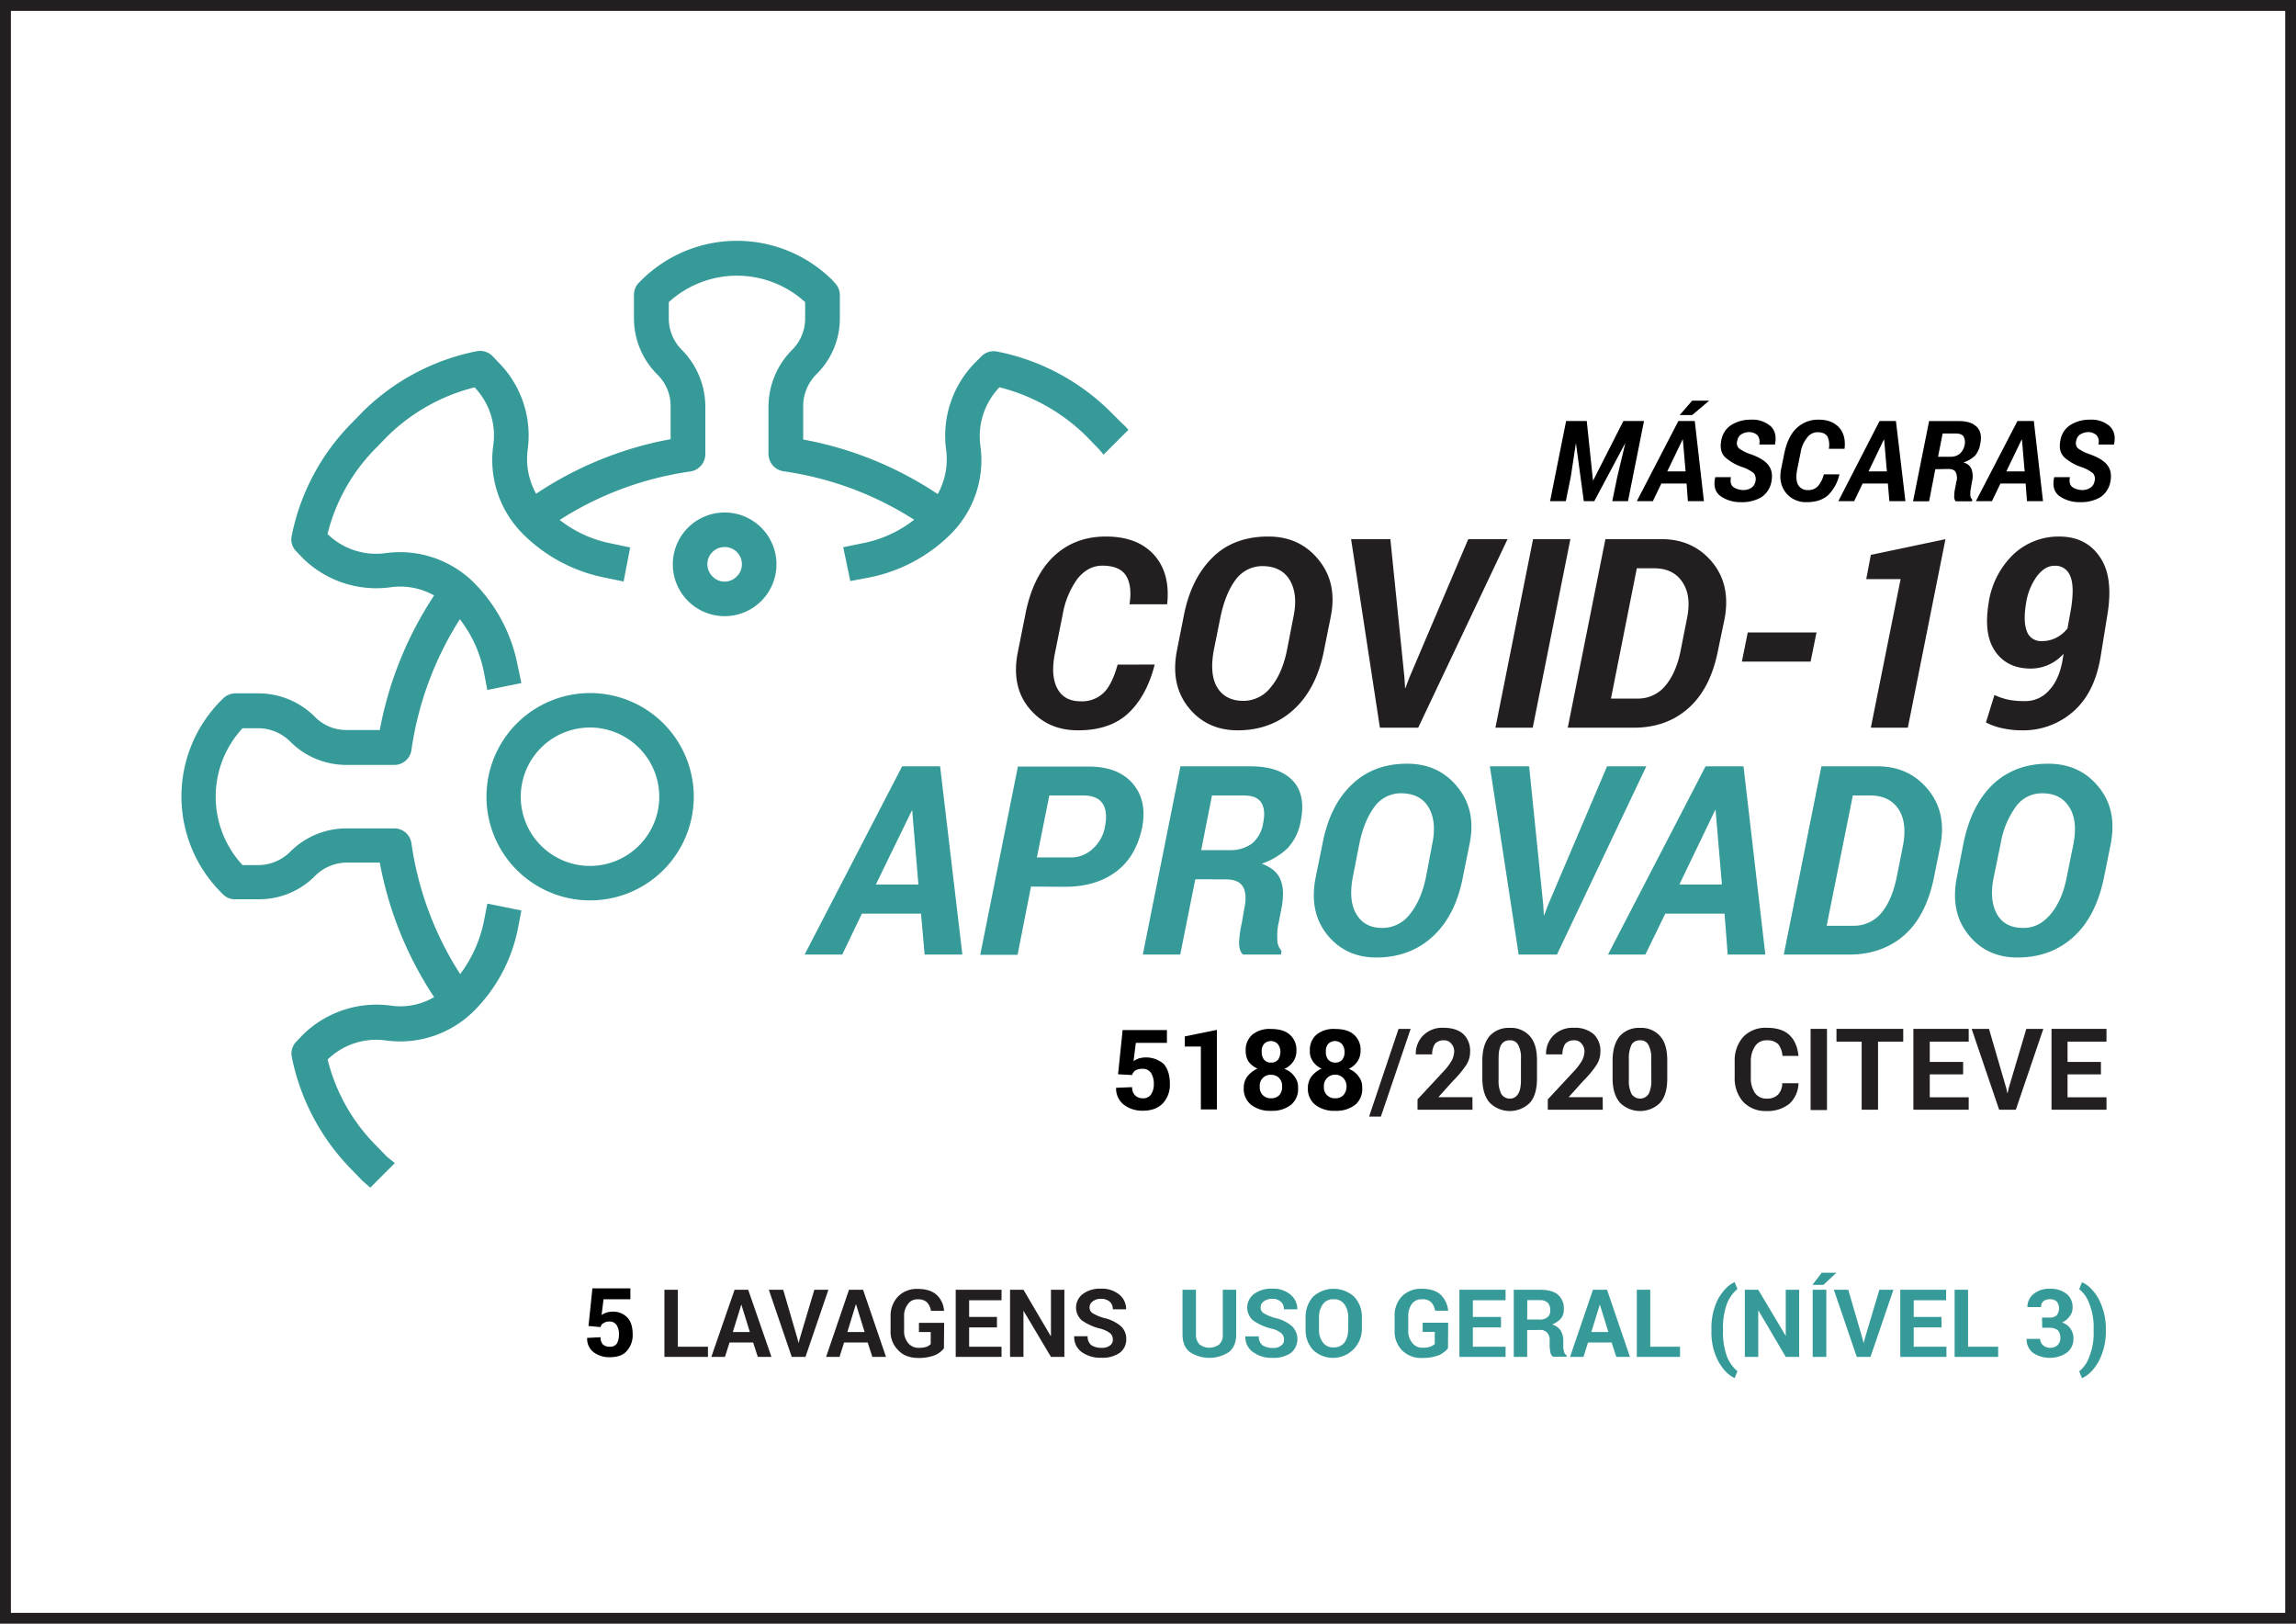 <svg xmlns="http://www.w3.org/2000/svg" xmlns:xlink="http://www.w3.org/1999/xlink" viewBox="0 0 841.8 595.2"><defs><style>.cls-1{fill:none;}.cls-2{fill:#359a98;}.cls-3{fill:#231f20;}.cls-4{clip-path:url(#clip-path);}</style><clipPath id="clip-path"><rect class="cls-1" width="841.8" height="595.2"/></clipPath></defs><g id="Camada_2" data-name="Camada 2"><g id="Camada_1-2" data-name="Camada 1"><path class="cls-2" d="M411,154.8l-3.6-3.6a81.31,81.31,0,0,0-41.76-22.32,6.34,6.34,0,0,0-5.76,1.68l-2.28,2.28a38.26,38.26,0,0,0-10.68,32.28,26.3,26.3,0,0,1-3.12,16,131.4,131.4,0,0,0-49.32-20V149a16.51,16.51,0,0,1,4.8-11.76,28.65,28.65,0,0,0,8.64-20.76v-8.4a6.28,6.28,0,0,0-1.92-4.44l-.72-.84a49.68,49.68,0,0,0-70.2,0l-.84.84a6.16,6.16,0,0,0-1.8,4.44v8.4A29,29,0,0,0,241,137.28,16.14,16.14,0,0,1,245.88,149v12a131.4,131.4,0,0,0-49.32,20,26.3,26.3,0,0,1-3.12-16,38,38,0,0,0-10.8-32.28l-2.16-2.28a6.44,6.44,0,0,0-5.76-1.68,82.14,82.14,0,0,0-41.88,22.32l-3.48,3.6a81.38,81.38,0,0,0-22.44,41.88,6.19,6.19,0,0,0,1.8,5.64l2.16,2.28a38.46,38.46,0,0,0,32.28,10.8,25.26,25.26,0,0,1,16,3,134,134,0,0,0-19.92,49.32h-12a16,16,0,0,1-11.76-4.8,29.34,29.34,0,0,0-20.76-8.64h-8.4a6.56,6.56,0,0,0-4.56,1.92l-.72.72a49.83,49.83,0,0,0,0,70.32l.72.72a6,6,0,0,0,4.56,1.8h8.4a28.73,28.73,0,0,0,20.76-8.52,16.62,16.62,0,0,1,11.76-4.92h12a133.18,133.18,0,0,0,19.92,49.32,24.35,24.35,0,0,1-15.84,3.12,38.58,38.58,0,0,0-32.4,10.8l-2.16,2.28a6.19,6.19,0,0,0-1.8,5.64,81.85,81.85,0,0,0,22.44,41.88l3.48,3.6,2.88,2.52,9-9L141.84,424l-3.48-3.6a67.74,67.74,0,0,1-18.24-32,25.53,25.53,0,0,1,21.36-7,38.34,38.34,0,0,0,32.28-10.8,58.79,58.79,0,0,0,16.08-30l1.32-6.84-12.48-2.52L177.36,338a48.38,48.38,0,0,1-8.64,19.08,119.54,119.54,0,0,1-17.88-48,6.32,6.32,0,0,0-6.24-5.4H127.2a29,29,0,0,0-20.76,8.52,16.62,16.62,0,0,1-11.76,4.92H88.92a36.88,36.88,0,0,1,0-50.16h5.76a16.62,16.62,0,0,1,11.76,4.92,29,29,0,0,0,20.76,8.52h17.4a6.32,6.32,0,0,0,6.24-5.4,121.15,121.15,0,0,1,17.76-48,46.26,46.26,0,0,1,8.76,19.08l1.32,6.84,12.48-2.52-1.44-6.84a58.6,58.6,0,0,0-16-30,38.46,38.46,0,0,0-32.28-10.8,25.53,25.53,0,0,1-21.36-7,67.74,67.74,0,0,1,18.24-32l3.48-3.6A69.59,69.59,0,0,1,174,142a25.45,25.45,0,0,1,6.84,21.36,38.34,38.34,0,0,0,10.8,32.28,58.38,58.38,0,0,0,30,16.08l7,1.44,2.4-12.48-6.84-1.44a44.12,44.12,0,0,1-19-8.64,120,120,0,0,1,47.88-17.76,6.46,6.46,0,0,0,5.52-6.36V149A29.55,29.55,0,0,0,250,128.28a16.31,16.31,0,0,1-4.8-11.76v-5.76a37.06,37.06,0,0,1,50,0v5.76a16.31,16.31,0,0,1-4.8,11.76A29.55,29.55,0,0,0,281.76,149v17.4a6.44,6.44,0,0,0,5.52,6.36,120,120,0,0,1,47.88,17.76,44.12,44.12,0,0,1-19,8.64l-7,1.44L311.76,213l7-1.32a58.38,58.38,0,0,0,30-16.08,38.26,38.26,0,0,0,10.68-32.28,25.91,25.91,0,0,1,7-21.36,69.59,69.59,0,0,1,32.16,18.24l3.48,3.6a28.86,28.86,0,0,1,2.52,2.88l9.12-9.12A28.69,28.69,0,0,0,411,154.8Z"/><path class="cls-2" d="M252.24,193.44a19,19,0,1,0,26.88,0A19,19,0,0,0,252.24,193.44Zm17.88,17.88a6.16,6.16,0,0,1-8.88,0,6.3,6.3,0,0,1,0-9,6.38,6.38,0,0,1,8.88,0A6.3,6.3,0,0,1,270.12,211.32Z"/><path class="cls-2" d="M189.48,265.2a38,38,0,1,0,53.76,0A38,38,0,0,0,189.48,265.2ZM234.24,310a25.37,25.37,0,1,1,0-35.88A25.28,25.28,0,0,1,234.24,310Z"/><path class="cls-3" d="M423.36,243.6c-2,7.92-5.4,13.92-9.84,18s-10.56,6.12-18.24,6.12-13.56-2.76-18-8.16-5.76-12.36-4.08-20.64l2.76-13.8c1.8-9.24,5.28-16.32,10.32-21.12s11.4-7.32,19.2-7.32c7.56,0,13.44,2.16,17.52,6.6s5.76,10.56,4.92,18.24h-13.8c.72-4.56.24-8.16-1.32-10.56s-4.44-3.6-8.64-3.6c-3.48,0-6.48,1.56-9.12,4.8a31.33,31.33,0,0,0-5.4,13l-2.76,13.8q-1.8,8.46.72,13.32c1.68,3.24,4.56,4.8,8.64,4.8a11.4,11.4,0,0,0,8.52-3.24c2-2,3.72-5.52,5-10.2Z"/><path class="cls-3" d="M485.4,238.56c-1.8,9.24-5.52,16.44-11,21.48s-12.36,7.68-20.64,7.68c-7.56,0-13.68-2.88-18.12-8.52s-5.76-12.6-4.08-21L434,225.84c1.8-9.36,5.4-16.44,10.68-21.6s12.12-7.56,20.28-7.56c7.68,0,13.8,2.76,18.48,8.52s6.12,12.6,4.44,21Zm-11.16-12.48c1.2-5.76.6-10.2-1.44-13.56s-5.52-5-10-5a12.16,12.16,0,0,0-9.72,4.92c-2.52,3.36-4.32,7.8-5.52,13.32l-2.52,12.48c-1.08,5.88-.72,10.44,1.2,13.68s5.16,5,9.6,5a12.61,12.61,0,0,0,10.08-5c2.76-3.24,4.68-7.68,5.88-13.32Z"/><polygon class="cls-3" points="514.92 248.4 515.16 252.24 515.28 252.24 516.72 248.4 538.32 197.64 552.72 197.64 519.96 266.76 505.92 266.76 495.36 197.64 509.76 197.64 514.92 248.4"/><polygon class="cls-3" points="561.96 266.76 548.28 266.76 562.08 197.64 575.76 197.64 561.96 266.76"/><path class="cls-3" d="M574.8,266.76l13.8-69.12h20.64c7.56,0,13.8,2.76,18.48,8.4s6.12,12.6,4.56,20.88l-2.4,11.52c-1.8,9.24-5.4,16.32-10.8,21.12s-12,7.2-20.16,7.2Zm25.32-58.44-9.48,47.76h9.72a12.86,12.86,0,0,0,10.2-4.68c2.64-3.12,4.56-7.44,5.64-13l2.28-11.52c1.2-5.76.6-10.2-1.68-13.56s-5.64-5-10.44-5Z"/><polygon class="cls-3" points="663.84 242.52 638.64 242.52 640.8 231.84 666 231.84 663.84 242.52"/><polygon class="cls-3" points="699.48 266.76 685.92 266.76 696.84 212.28 684.24 212.28 685.92 203.4 713.28 197.64 699.48 266.76"/><path class="cls-3" d="M742.8,257a11.4,11.4,0,0,0,8.52-4c2.52-2.64,4.2-6.6,5-11.64l.24-1.56h-.12a16,16,0,0,1-11.88,5.28c-5.88,0-10.2-2.16-13.08-6.36s-3.6-10-2.4-17.52A31,31,0,0,1,738,203.4a24.17,24.17,0,0,1,16.92-6.72q9.72,0,14.76,7.2c3.48,4.8,4.44,11.64,3.12,20.52l-2.64,16.32Q768,254,760.08,260.88a27.68,27.68,0,0,1-19,6.84,32.85,32.85,0,0,1-6.72-.72,23.89,23.89,0,0,1-6.24-2.16l3.12-10.08a23.79,23.79,0,0,0,5.4,1.8A31.67,31.67,0,0,0,742.8,257ZM748.56,235a11,11,0,0,0,5.28-1.2,11.9,11.9,0,0,0,4.2-3.48l1.32-7.44c.84-5.4.72-9.36-.36-11.76a5.74,5.74,0,0,0-5.76-3.72c-2.4,0-4.56,1.32-6.6,4.08a22.59,22.59,0,0,0-3.84,9.84c-.72,4.44-.6,7.8.36,10.2A5.4,5.4,0,0,0,748.56,235Z"/><path class="cls-2" d="M337.68,334.92H316l-7.2,15H295l35.76-69h13.92l8.16,69H339Zm-16.56-10.68h15.6L334.44,297v-.12Z"/><path class="cls-2" d="M378,325l-4.92,25H359.4l13.8-69h25.92c7.08,0,12.48,2,16.08,6.12s4.8,9.36,3.6,16c-1.44,7.08-4.56,12.6-9.48,16.32s-11.16,5.64-19,5.64Zm2.16-10.68h12.36A11.6,11.6,0,0,0,400.8,311a13.94,13.94,0,0,0,4.32-8c.72-3.48.48-6.36-.84-8.4s-3.72-3-7.2-3H384.72Z"/><path class="cls-2" d="M438.24,322.32l-5.52,27.6H419l13.8-69H458.4c7.08,0,12.12,1.68,15.48,5.16s4.32,8.52,3,15a19.46,19.46,0,0,1-4.68,9.72,25.38,25.38,0,0,1-9.48,5.76v.12c3.6,1.32,5.76,3.24,6.84,6s1.08,6.24.24,10.44l-1,5.16a19.82,19.82,0,0,0-.48,5.88,6.21,6.21,0,0,0,1.56,4.44l-.24,1.32H455.76q-1.62-1.44-1.44-5a41.21,41.21,0,0,1,1-6.72l.84-4.92c.84-3.72.6-6.48-.48-8.28s-3.24-2.64-6.36-2.64Zm2.16-10.68H451a13.31,13.31,0,0,0,8-2.4,11.94,11.94,0,0,0,4.08-7.32c.72-3.48.48-6-.72-7.8s-3.36-2.52-6.72-2.52H444.36Z"/><path class="cls-2" d="M536.28,321.84c-1.8,9.24-5.52,16.44-11,21.48S512.88,351,504.6,351c-7.56,0-13.68-2.88-18.12-8.52s-5.76-12.6-4.08-21l2.52-12.36q2.7-14,10.8-21.6,7.92-7.56,20.16-7.56c7.68,0,13.8,2.76,18.48,8.52s6.12,12.6,4.44,20.88Zm-11.16-12.48c1.2-5.76.6-10.2-1.44-13.56s-5.52-5-10-5a11.83,11.83,0,0,0-9.72,4.92c-2.52,3.36-4.32,7.68-5.52,13.32L496,321.48c-1.08,5.76-.72,10.32,1.32,13.68s5.16,5,9.48,5a12.61,12.61,0,0,0,10.08-5c2.76-3.36,4.68-7.8,5.88-13.32Z"/><polygon class="cls-2" points="565.8 331.56 566.04 335.52 566.16 335.52 567.6 331.68 589.2 280.92 603.6 280.92 570.84 349.92 556.8 349.92 546.24 280.92 560.64 280.92 565.8 331.56"/><path class="cls-2" d="M632.28,334.92H610.56l-7.32,15H589.56l35.76-69h13.92l8,69h-13.8Zm-16.56-10.68h15.6L629,297l-.12-.12Z"/><path class="cls-2" d="M654,349.92l13.8-69h20.52c7.68,0,13.8,2.76,18.48,8.4s6.24,12.48,4.56,20.88l-2.28,11.4c-1.92,9.36-5.52,16.44-10.8,21.12s-12.12,7.2-20.16,7.2Zm25.32-58.32-9.6,47.76h9.84a13,13,0,0,0,10.2-4.68c2.64-3.12,4.44-7.44,5.64-13.08l2.28-11.52c1.08-5.64.6-10.2-1.68-13.56s-5.76-4.92-10.44-4.92Z"/><path class="cls-2" d="M771.36,321.84c-1.92,9.24-5.52,16.44-11,21.48S748,351,739.68,351c-7.68,0-13.68-2.88-18.12-8.52s-5.76-12.6-4.08-21l2.4-12.36q2.88-14,10.8-21.6,8.1-7.56,20.16-7.56c7.8,0,13.92,2.76,18.6,8.52s6,12.6,4.44,20.88ZM760.2,309.36c1.08-5.76.6-10.2-1.56-13.56s-5.4-5-9.84-5a11.68,11.68,0,0,0-9.72,4.92A31.67,31.67,0,0,0,733.56,309L731,321.48c-1.2,5.76-.72,10.32,1.2,13.68s5.16,5,9.6,5c4,0,7.2-1.68,10-5s4.8-7.8,5.88-13.32Z"/><polygon class="cls-3" points="248.52 493.68 259.56 493.68 259.56 497.4 243.6 497.4 243.6 472.8 248.52 472.8 248.52 493.68"/><path class="cls-3" d="M276.12,492.12h-8.64l-1.68,5.28h-5l8.52-24.6h5l8.52,24.6h-5Zm-7.44-3.84h6.24L271.8,478.2Z"/><polygon class="cls-3" points="292.44 490.92 292.8 492.36 293.16 490.92 298.56 472.8 303.72 472.8 295.32 497.4 290.28 497.4 281.88 472.8 287.16 472.8 292.44 490.92"/><path class="cls-3" d="M318.12,492.12h-8.64l-1.68,5.28h-4.92l8.4-24.6h5.16l8.4,24.6h-5Zm-7.44-3.84H317l-3.12-10.08h-.12Z"/><path class="cls-3" d="M346.08,494.28a8.51,8.51,0,0,1-3.36,2.52,16.26,16.26,0,0,1-5.88,1c-3.12,0-5.64-.84-7.44-2.76a9.49,9.49,0,0,1-2.88-7.32v-5.16a10.25,10.25,0,0,1,2.76-7.32,9.68,9.68,0,0,1,7.08-2.76c3.12,0,5.4.72,7,2.16a8.54,8.54,0,0,1,2.76,5.88h-4.8a5.83,5.83,0,0,0-1.44-3.12,4.52,4.52,0,0,0-3.36-1.08,4,4,0,0,0-3.6,1.68,6.92,6.92,0,0,0-1.44,4.56v5.16a6.7,6.7,0,0,0,1.44,4.56,4.79,4.79,0,0,0,4,1.8,9.06,9.06,0,0,0,2.76-.36,4.93,4.93,0,0,0,1.56-1v-4.44h-4.32v-3.36h9.24Z"/><polygon class="cls-3" points="365.52 486.6 355.32 486.6 355.32 493.68 367.2 493.68 367.2 497.4 350.4 497.4 350.4 472.8 367.2 472.8 367.2 476.64 355.32 476.64 355.32 482.76 365.52 482.76 365.52 486.6"/><polygon class="cls-3" points="390.24 497.4 385.32 497.4 375.24 480.48 375.24 497.4 370.32 497.4 370.32 472.8 375.24 472.8 385.2 489.72 385.32 489.72 385.32 472.8 390.24 472.8 390.24 497.4"/><path class="cls-3" d="M408,491a2.89,2.89,0,0,0-1-2.28,10.08,10.08,0,0,0-3.6-1.68,19.61,19.61,0,0,1-6.72-3,6.23,6.23,0,0,1,.36-9.72,10.51,10.51,0,0,1,6.6-1.92,10,10,0,0,1,6.72,2.16,6.82,6.82,0,0,1,2.52,5.4H408a3.62,3.62,0,0,0-1.08-2.76,4.8,4.8,0,0,0-3.24-1.08,4.61,4.61,0,0,0-3.12,1,2.57,2.57,0,0,0-1.08,2.16,2.41,2.41,0,0,0,1.2,2.16,16.6,16.6,0,0,0,4,1.68,14.43,14.43,0,0,1,6.24,3,6.16,6.16,0,0,1,2,4.8,6,6,0,0,1-2.4,5,11.17,11.17,0,0,1-6.72,1.8,11.72,11.72,0,0,1-7.08-2,6.76,6.76,0,0,1-2.88-5.88h4.92a4.06,4.06,0,0,0,1.32,3.24,6.54,6.54,0,0,0,3.72,1,4.62,4.62,0,0,0,3.12-.84A2.42,2.42,0,0,0,408,491Z"/><path class="cls-2" d="M453.24,472.8v16.32c0,2.88-.84,5-2.64,6.48a13.08,13.08,0,0,1-14.4,0c-1.8-1.44-2.64-3.6-2.64-6.48V472.8h4.92v16.32a5,5,0,0,0,1.32,3.72,6,6,0,0,0,7.2,0,4.57,4.57,0,0,0,1.32-3.72V472.8Z"/><path class="cls-2" d="M470.76,491a2.89,2.89,0,0,0-1-2.28,8.34,8.34,0,0,0-3.6-1.68,19.61,19.61,0,0,1-6.72-3,6.23,6.23,0,0,1,.36-9.72,10.64,10.64,0,0,1,6.72-1.92,9.72,9.72,0,0,1,6.6,2.16,6.82,6.82,0,0,1,2.52,5.4h-4.92a3.62,3.62,0,0,0-1.08-2.76,4.4,4.4,0,0,0-3.24-1.08,4.84,4.84,0,0,0-3.12,1,2.57,2.57,0,0,0-1.08,2.16,2.41,2.41,0,0,0,1.2,2.16,16.6,16.6,0,0,0,4,1.68,13.77,13.77,0,0,1,6.24,3,6.57,6.57,0,0,1-.36,9.84,11,11,0,0,1-6.6,1.8,11.48,11.48,0,0,1-7.08-2,6.59,6.59,0,0,1-3-5.88h4.92a4.06,4.06,0,0,0,1.32,3.24,6.69,6.69,0,0,0,3.84,1,4.27,4.27,0,0,0,3-.84A2.42,2.42,0,0,0,470.76,491Z"/><path class="cls-2" d="M499.32,487.32a10.61,10.61,0,0,1-17.88,7.56,10.64,10.64,0,0,1-2.76-7.56v-4.44a11.06,11.06,0,0,1,2.76-7.56,11.21,11.21,0,0,1,15,0,10.61,10.61,0,0,1,2.88,7.56Zm-5-4.44a7.86,7.86,0,0,0-1.44-4.8,4.5,4.5,0,0,0-4-1.8,4.42,4.42,0,0,0-3.84,1.8,7.86,7.86,0,0,0-1.44,4.8v4.44a7.39,7.39,0,0,0,1.44,4.8,4.42,4.42,0,0,0,3.84,1.8,4.87,4.87,0,0,0,4.08-1.8,8.13,8.13,0,0,0,1.32-4.8Z"/><path class="cls-2" d="M530.88,494.28a9.49,9.49,0,0,1-3.36,2.52,17,17,0,0,1-6,1,10,10,0,0,1-7.44-2.76,9.86,9.86,0,0,1-2.76-7.32v-5.16A10.17,10.17,0,0,1,514,475.2a9.77,9.77,0,0,1,7.2-2.76c3.12,0,5.4.72,7,2.16a9.69,9.69,0,0,1,2.76,5.88h-4.8a5.83,5.83,0,0,0-1.44-3.12,4.52,4.52,0,0,0-3.36-1.08,4.39,4.39,0,0,0-3.72,1.68,7.61,7.61,0,0,0-1.32,4.56v5.16a6.7,6.7,0,0,0,1.44,4.56,4.57,4.57,0,0,0,3.84,1.8,8.06,8.06,0,0,0,2.76-.36,5.61,5.61,0,0,0,1.68-1v-4.44h-4.44v-3.36h9.36Z"/><polygon class="cls-2" points="550.32 486.6 540 486.6 540 493.68 552 493.68 552 497.4 535.08 497.4 535.08 472.8 552 472.8 552 476.64 540 476.64 540 482.76 550.32 482.76 550.32 486.6"/><path class="cls-2" d="M559.92,487.56v9.84H555V472.8h9.72q4.32,0,6.48,1.8a6.63,6.63,0,0,1,2.16,5.4,5.13,5.13,0,0,1-1.08,3.36,8.48,8.48,0,0,1-3.24,2.16,5.63,5.63,0,0,1,3.12,2.16,7.13,7.13,0,0,1,1,3.72v1.92a6.29,6.29,0,0,0,.24,2,2.35,2.35,0,0,0,1,1.56v.48h-5a2.63,2.63,0,0,1-1-1.8,16.26,16.26,0,0,1-.24-2.4v-1.68a3.94,3.94,0,0,0-.84-2.88,3.44,3.44,0,0,0-2.76-1.08Zm0-3.84h4.32a4.62,4.62,0,0,0,3.12-.84,3,3,0,0,0,1-2.64,3.68,3.68,0,0,0-.84-2.64,4,4,0,0,0-3-1h-4.56Z"/><path class="cls-2" d="M590.88,492.12h-8.64l-1.68,5.28h-4.92l8.4-24.6h5.16l8.4,24.6h-5Zm-7.44-3.84h6.24l-3.12-10.08Z"/><polygon class="cls-2" points="605.04 493.68 615.96 493.68 615.96 497.4 600.12 497.4 600.12 472.8 605.04 472.8 605.04 493.68"/><path class="cls-2" d="M627.48,487.44A23.55,23.55,0,0,1,630,476c1.8-3,3.72-5,6-6l1,2.52a13.59,13.59,0,0,0-3.84,5.4,25.82,25.82,0,0,0-1.44,9.48v.36a25.82,25.82,0,0,0,1.44,9.48,13.59,13.59,0,0,0,3.84,5.4l-1,2.52c-2.28-1-4.2-3-6-6.12a22.74,22.74,0,0,1-2.52-11.28Z"/><polygon class="cls-2" points="659.64 497.4 654.72 497.4 644.76 480.48 644.64 480.48 644.64 497.4 639.72 497.4 639.72 472.8 644.64 472.8 654.72 489.72 654.72 472.8 659.64 472.8 659.64 497.4"/><path class="cls-2" d="M667.92,466.56h5.4l-4.8,4.44h-4Zm1.68,30.84h-5V472.8h5Z"/><polygon class="cls-2" points="682.92 490.92 683.28 492.36 683.64 490.92 689.04 472.8 694.2 472.8 685.8 497.4 680.76 497.4 672.36 472.8 677.64 472.8 682.92 490.92"/><polygon class="cls-2" points="711.84 486.6 701.64 486.6 701.64 493.68 713.64 493.68 713.64 497.4 696.72 497.4 696.72 472.8 713.52 472.8 713.52 476.64 701.64 476.64 701.64 482.76 711.84 482.76 711.84 486.6"/><polygon class="cls-2" points="721.56 493.68 732.6 493.68 732.6 497.4 716.64 497.4 716.64 472.8 721.56 472.8 721.56 493.68"/><path class="cls-2" d="M748.68,483h2.76a3.5,3.5,0,0,0,2.64-.84,4.33,4.33,0,0,0,.84-2.64,3.87,3.87,0,0,0-.84-2.4,3.38,3.38,0,0,0-2.52-.84,4.05,4.05,0,0,0-2.4.72,2.89,2.89,0,0,0-.84,2.16h-5a6.14,6.14,0,0,1,2.4-4.92,8.71,8.71,0,0,1,5.76-1.8,9.31,9.31,0,0,1,6.12,1.8,6.12,6.12,0,0,1,2.28,5.28,4.85,4.85,0,0,1-1.08,3A6.58,6.58,0,0,1,756,484.8a5.63,5.63,0,0,1,3.12,2.28,5.72,5.72,0,0,1,1.08,3.48,6.35,6.35,0,0,1-2.4,5.28,11.2,11.2,0,0,1-12.36.12,6.11,6.11,0,0,1-2.4-5.16H748a3.07,3.07,0,0,0,1,2.28,4,4,0,0,0,2.64,1,4,4,0,0,0,2.76-1,3.54,3.54,0,0,0,1-2.64,4,4,0,0,0-1-2.88,5.12,5.12,0,0,0-2.88-.84h-2.76Z"/><path class="cls-2" d="M772.08,487.8a23.39,23.39,0,0,1-2.64,11.28q-2.7,4.68-6.12,6.12l-1-2.52a11.68,11.68,0,0,0,3.72-5.4,23.32,23.32,0,0,0,1.56-9.48v-.36a23.32,23.32,0,0,0-1.56-9.48,11.93,11.93,0,0,0-3.72-5.4l1-2.52q3.42,1.44,6.12,6.12a23.39,23.39,0,0,1,2.64,11.28Z"/><polygon class="cls-3" points="506.28 409.32 501.96 409.32 512.76 377.16 517.2 377.16 506.28 409.32"/><path class="cls-3" d="M539.88,406.8H519.72V403l9.6-10.32a21.35,21.35,0,0,0,3-4,8.11,8.11,0,0,0,.84-3.12,4.18,4.18,0,0,0-1.08-3,3.26,3.26,0,0,0-2.88-1.2,4,4,0,0,0-3.12,1.32,7,7,0,0,0-1,3.84h-6a9.4,9.4,0,0,1,2.76-7,9.86,9.86,0,0,1,7.32-2.76c3.12,0,5.52.72,7.32,2.28a8.41,8.41,0,0,1,2.52,6.48,9,9,0,0,1-1.44,4.92,39.16,39.16,0,0,1-4.92,5.88l-5.28,5.88h12.48Z"/><path class="cls-3" d="M563.52,395.28c0,4-.84,7-2.64,9a10.43,10.43,0,0,1-14.64,0c-1.8-2-2.76-5-2.76-9V388.8c0-4.08,1-7,2.64-9a9.42,9.42,0,0,1,7.44-3,9.17,9.17,0,0,1,7.32,3c1.8,2,2.64,4.92,2.64,9Zm-5.88-7.08a9.92,9.92,0,0,0-1.08-5.28,3.19,3.19,0,0,0-3-1.56,3.39,3.39,0,0,0-3.12,1.56c-.72,1.08-1,2.88-1,5.28v7.68a10.56,10.56,0,0,0,1,5.16,3.62,3.62,0,0,0,3.12,1.68,3.29,3.29,0,0,0,3-1.68c.72-1,1.08-2.76,1.08-5.16Z"/><path class="cls-3" d="M587.64,406.8H567.48V403l9.6-10.32a21.35,21.35,0,0,0,3-4,8.11,8.11,0,0,0,.84-3.12,4.18,4.18,0,0,0-1.08-3,3.17,3.17,0,0,0-2.76-1.2,4.06,4.06,0,0,0-3.24,1.32,7,7,0,0,0-1,3.84h-6a9.4,9.4,0,0,1,2.76-7,10,10,0,0,1,7.44-2.76,10.58,10.58,0,0,1,7.2,2.28,8.41,8.41,0,0,1,2.52,6.48,9,9,0,0,1-1.44,4.92,39.16,39.16,0,0,1-4.92,5.88l-5.28,5.88h12.48Z"/><path class="cls-3" d="M611.28,395.28c0,4-.84,7-2.64,9a10.43,10.43,0,0,1-14.64,0c-1.8-2-2.76-5-2.76-9V388.8c0-4.08,1-7,2.64-9a9.42,9.42,0,0,1,7.44-3,9.17,9.17,0,0,1,7.32,3c1.8,2,2.64,4.92,2.64,9Zm-5.88-7.08a9.92,9.92,0,0,0-1.08-5.28,3.19,3.19,0,0,0-3-1.56,3.39,3.39,0,0,0-3.12,1.56,11.46,11.46,0,0,0-1,5.28v7.68a10.56,10.56,0,0,0,1,5.16,3.74,3.74,0,0,0,6.24,0,10.56,10.56,0,0,0,1-5.16Z"/><path class="cls-3" d="M659.4,397.08a10.62,10.62,0,0,1-3.36,7.56,12.79,12.79,0,0,1-8.4,2.64,11.29,11.29,0,0,1-8.52-3.36,13,13,0,0,1-3.12-9V389a12.92,12.92,0,0,1,3.12-8.88,11.21,11.21,0,0,1,8.52-3.36c3.72,0,6.48.84,8.4,2.64s3,4.32,3.36,7.68h-5.88A8,8,0,0,0,652,382.8a5.68,5.68,0,0,0-4.32-1.44,4.78,4.78,0,0,0-4.2,2.16,9.69,9.69,0,0,0-1.56,5.52v5.88a9.82,9.82,0,0,0,1.44,5.64,5,5,0,0,0,4.32,2.16,5.57,5.57,0,0,0,4.2-1.44,6.12,6.12,0,0,0,1.56-4.2Z"/><rect class="cls-3" x="663.84" y="377.16" width="6" height="29.76"/><polygon class="cls-3" points="697.8 381.84 688.56 381.84 688.56 406.8 682.56 406.8 682.56 381.84 673.32 381.84 673.32 377.16 697.8 377.16 697.8 381.84"/><polygon class="cls-3" points="719.76 393.84 707.52 393.84 707.52 402.24 721.8 402.24 721.8 406.8 701.52 406.8 701.52 377.16 721.8 377.16 721.8 381.84 707.52 381.84 707.52 389.28 719.76 389.28 719.76 393.84"/><polygon class="cls-3" points="735.6 399 735.96 400.68 736.08 400.68 736.44 399 742.92 377.16 749.16 377.16 739.08 406.8 732.96 406.8 722.88 377.16 729.24 377.16 735.6 399"/><polygon class="cls-3" points="770.28 393.84 758.04 393.84 758.04 402.24 772.32 402.24 772.32 406.8 752.16 406.8 752.16 377.16 772.32 377.16 772.32 381.84 758.04 381.84 758.04 389.28 770.28 389.28 770.28 393.84"/><polygon points="581.76 154.32 584.04 176.04 584.16 176.04 595.2 154.32 602.76 154.32 596.88 183.72 591.12 183.72 592.92 174.96 595.92 162.36 584.52 183.72 580.68 183.72 577.8 162.48 577.8 162.36 575.88 174.96 574.08 183.72 568.32 183.72 574.2 154.32 581.76 154.32"/><path d="M618.36,177.24h-9.24L606,183.72h-5.88l15.24-29.4h6l3.36,29.4h-5.88Zm-7.08-4.44H618l-1-11.64h-.12Zm9.12-25.92h6.24l-6.24,5.28h-4.56Z"/><path d="M643.56,176.64a3.65,3.65,0,0,0-.48-3.12,14.18,14.18,0,0,0-3.84-2.16,18,18,0,0,1-6.84-3.84c-1.44-1.56-1.8-3.48-1.32-6a8.36,8.36,0,0,1,3.72-5.76,13.37,13.37,0,0,1,7.2-1.92,10.22,10.22,0,0,1,7.2,2.4c1.68,1.68,2.16,3.84,1.56,6.72H645a4,4,0,0,0-.6-3.36,4.44,4.44,0,0,0-3.24-1.2,5.34,5.34,0,0,0-2.76.84A3.2,3.2,0,0,0,637,161.4a2.82,2.82,0,0,0,.48,2.88,15.35,15.35,0,0,0,4.56,2.28c2.88,1.08,5,2.28,6.24,3.84s1.68,3.48,1.2,6.12a8.62,8.62,0,0,1-3.72,5.76,13.79,13.79,0,0,1-7.32,1.8,12.78,12.78,0,0,1-7.56-2.16c-2-1.44-2.76-3.72-2-7h5.76c-.36,1.8,0,3,1,3.72a6.82,6.82,0,0,0,3.72,1,5.34,5.34,0,0,0,2.76-.84A3.39,3.39,0,0,0,643.56,176.64Z"/><path d="M674.4,173.88a15.3,15.3,0,0,1-4.2,7.68c-1.92,1.68-4.44,2.52-7.8,2.52a9.35,9.35,0,0,1-7.56-3.36c-1.92-2.4-2.52-5.28-1.8-8.88l1.2-5.88c.84-3.84,2.28-7,4.44-9a11.33,11.33,0,0,1,8.16-3.12c3.24,0,5.76,1,7.44,2.88s2.4,4.44,2,7.8h-5.76A7.41,7.41,0,0,0,670,160c-.72-1.08-1.92-1.56-3.72-1.56a4.77,4.77,0,0,0-3.84,2.16,11.18,11.18,0,0,0-2.28,5.4l-1.2,5.88c-.48,2.4-.48,4.32.24,5.76a3.88,3.88,0,0,0,3.72,2,4.53,4.53,0,0,0,3.6-1.44,10.26,10.26,0,0,0,2.16-4.32Z"/><path d="M692.16,177.24h-9.24l-3.12,6.48H674l15.12-29.4h6l3.48,29.4h-5.88Zm-7.08-4.44h6.72l-1-11.64h-.12Z"/><path d="M709.56,172l-2.28,11.76H701.4l5.88-29.4H718.2c3,0,5.16.72,6.6,2.16s1.8,3.6,1.2,6.36a8.54,8.54,0,0,1-1.92,4.2,11.13,11.13,0,0,1-4.08,2.4v.12a3.89,3.89,0,0,1,2.88,2.52,7.77,7.77,0,0,1,.12,4.44l-.36,2.16a9.86,9.86,0,0,0-.24,2.52,2.36,2.36,0,0,0,.72,1.92l-.12.6h-6a2.92,2.92,0,0,1-.48-2.16,11.84,11.84,0,0,1,.36-2.88l.36-2A4.9,4.9,0,0,0,717,173c-.48-.72-1.32-1.08-2.76-1.08Zm1-4.56h4.56a5.13,5.13,0,0,0,3.36-1.08,5.69,5.69,0,0,0,1.8-3.12,4.52,4.52,0,0,0-.36-3.24q-.72-1.08-2.88-1.08h-4.8Z"/><path d="M742.68,177.24h-9.24l-3.12,6.48h-5.88l15.24-29.4h6l3.36,29.4h-5.88Zm-7.08-4.44h6.72l-1-11.64h-.12Z"/><path d="M767.88,176.64a3.29,3.29,0,0,0-.48-3.12,14.18,14.18,0,0,0-3.84-2.16,18,18,0,0,1-6.84-3.84c-1.44-1.56-1.8-3.48-1.32-6a8.36,8.36,0,0,1,3.72-5.76,13.37,13.37,0,0,1,7.2-1.92,10.22,10.22,0,0,1,7.2,2.4c1.68,1.68,2.16,3.84,1.56,6.72h-5.76a3.59,3.59,0,0,0-.6-3.36,4.44,4.44,0,0,0-3.24-1.2,5.71,5.71,0,0,0-2.76.84,3.2,3.2,0,0,0-1.44,2.16,2.82,2.82,0,0,0,.48,2.88,15.35,15.35,0,0,0,4.56,2.28c2.88,1.08,5,2.28,6.24,3.84s1.68,3.48,1.2,6.12a8.62,8.62,0,0,1-3.72,5.76,13.79,13.79,0,0,1-7.32,1.8,12.78,12.78,0,0,1-7.56-2.16c-2-1.44-2.76-3.72-2-7h5.76c-.36,1.8,0,3,1,3.72a6.82,6.82,0,0,0,3.72,1,5.34,5.34,0,0,0,2.76-.84A3.39,3.39,0,0,0,767.88,176.64Z"/><g class="cls-4"><path class="cls-3" d="M837.84,591.24H4V4H837.84ZM841.8,0H0V595.2H841.8Z"/></g><path d="M415.08,394.08a2.92,2.92,0,0,1,1.2-1.68,5,5,0,0,1,2.64-.6,3.52,3.52,0,0,1,3.12,1.56,7.58,7.58,0,0,1,1,4.08,6.82,6.82,0,0,1-1,3.72,3.35,3.35,0,0,1-3,1.44,3.89,3.89,0,0,1-2.88-1.08,4,4,0,0,1-1.08-3l-5.88.24a7.58,7.58,0,0,0,2.88,6.24,11.19,11.19,0,0,0,7,2.16c3.24,0,5.64-1,7.32-2.76a10,10,0,0,0,2.52-7.08c0-3.12-.72-5.52-2.28-7.32a9.92,9.92,0,0,0-9.12-2,9.57,9.57,0,0,0-1.92,1l.84-6.72h11.4v-4.68H411.6l-1.68,16.2Z"/><polygon points="446.16 377.52 434.4 379.92 434.4 383.64 440.28 383.64 440.28 406.68 446.16 406.68 446.16 377.52"/><path d="M468.6,388.44a3.1,3.1,0,0,1-2.52,1.08,3.19,3.19,0,0,1-2.64-1.08,4.33,4.33,0,0,1-.84-2.88,3.94,3.94,0,0,1,.84-2.88,3.48,3.48,0,0,1,5,0,4.38,4.38,0,0,1,1,2.88A5.12,5.12,0,0,1,468.6,388.44Zm.36,13.08a3.89,3.89,0,0,1-2.88,1.08,3.94,3.94,0,0,1-4.2-4.32A3.93,3.93,0,0,1,466,394a4.06,4.06,0,0,1,3,1.2,4.29,4.29,0,0,1,1.08,3.12A4.6,4.6,0,0,1,469,401.52Zm3.84-22.32c-1.68-1.44-4-2-6.84-2a10,10,0,0,0-6.72,2,7.37,7.37,0,0,0-2.52,6,7,7,0,0,0,1.08,4,8.46,8.46,0,0,0,3.24,2.52,10,10,0,0,0-3.72,2.88,7,7,0,0,0-1.32,4.2,7.51,7.51,0,0,0,2.76,6.24,11.32,11.32,0,0,0,7.32,2.16,11.19,11.19,0,0,0,7.2-2.16,7.43,7.43,0,0,0,2.64-6.24,6.29,6.29,0,0,0-1.32-4.2,7.45,7.45,0,0,0-3.72-2.76,8,8,0,0,0,3.24-2.64,7,7,0,0,0,1.2-4A7.37,7.37,0,0,0,472.8,379.2Z"/><path d="M492.12,388.44a3.1,3.1,0,0,1-2.52,1.08,3.35,3.35,0,0,1-2.64-1.08,4.33,4.33,0,0,1-.84-2.88,3.94,3.94,0,0,1,.84-2.88,3.48,3.48,0,0,1,5,0,4.38,4.38,0,0,1,1,2.88A4.33,4.33,0,0,1,492.12,388.44Zm.36,13.08a3.89,3.89,0,0,1-2.88,1.08,3.94,3.94,0,0,1-4.2-4.32,3.9,3.9,0,0,1,1.2-3.12,4,4,0,0,1,2.88-1.2,4.06,4.06,0,0,1,3,1.2,4.35,4.35,0,0,1,1.2,3.12A4.65,4.65,0,0,1,492.48,401.52Zm3.84-22.32c-1.68-1.44-4-2-6.84-2a10,10,0,0,0-6.72,2,7.37,7.37,0,0,0-2.52,6,6.22,6.22,0,0,0,1.2,4,7.28,7.28,0,0,0,3.12,2.52,10,10,0,0,0-3.72,2.88,7,7,0,0,0-1.32,4.2,7.51,7.51,0,0,0,2.76,6.24,11.32,11.32,0,0,0,7.32,2.16,11.19,11.19,0,0,0,7.2-2.16,7.43,7.43,0,0,0,2.64-6.24,6.29,6.29,0,0,0-1.32-4.2,7.67,7.67,0,0,0-3.6-2.76,8.52,8.52,0,0,0,3.12-2.64,7,7,0,0,0,1.2-4A7.37,7.37,0,0,0,496.32,379.2Z"/><path d="M220.2,486.48c.24-.72.48-1.2,1.08-1.44a3.56,3.56,0,0,1,2.16-.6,3,3,0,0,1,2.64,1.32,6,6,0,0,1,.84,3.48,6.48,6.48,0,0,1-.72,3.24,3,3,0,0,1-2.64,1.2,3.57,3.57,0,0,1-2.52-.84,3.68,3.68,0,0,1-.84-2.64l-4.92.24a6.18,6.18,0,0,0,2.4,5.28,9.52,9.52,0,0,0,5.88,1.8c2.76,0,4.92-.72,6.24-2.28a8.57,8.57,0,0,0,2.16-6c0-2.76-.6-4.8-1.92-6.24a7.15,7.15,0,0,0-5.64-2.16,6.8,6.8,0,0,0-2.16.36,7.33,7.33,0,0,0-1.68.84l.72-5.76h9.84v-4H217.2l-1.44,13.8Z"/></g></g></svg>